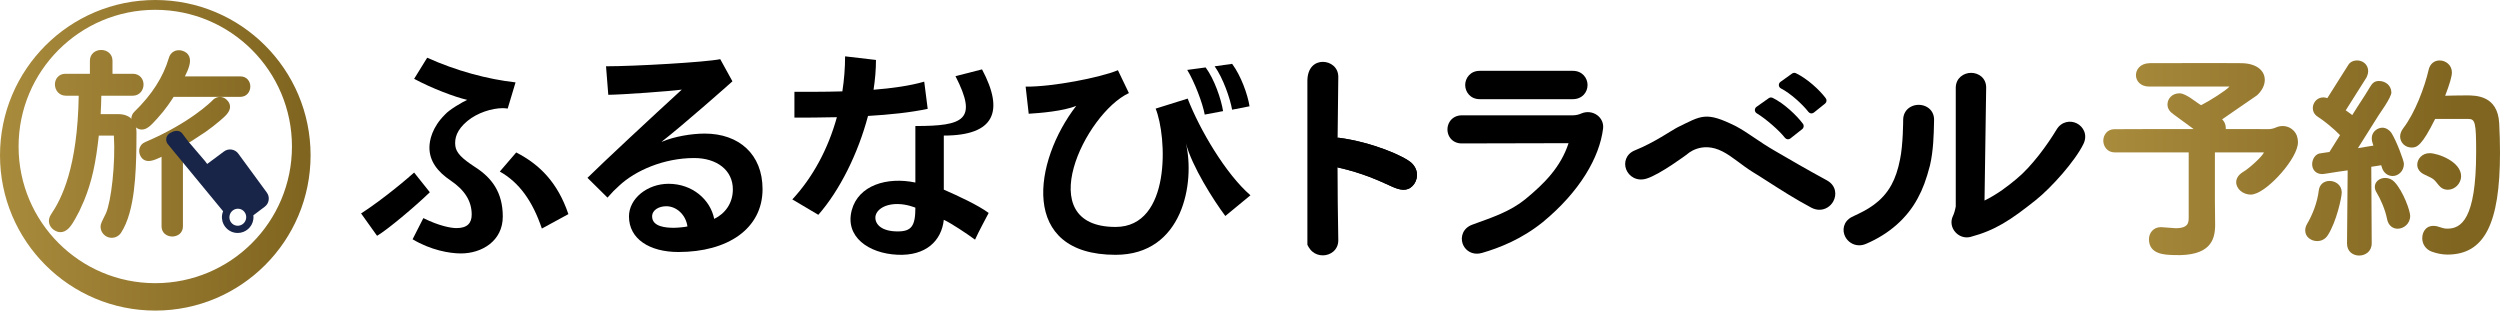 <svg  viewBox="0 0 300 38" fill="none" xmlns="http://www.w3.org/2000/svg">
<path d="M12.267 27.895C12.512 28.29 12.929 28.528 13.388 28.536C13.395 28.536 13.403 28.536 13.41 28.536C13.868 28.536 14.29 28.302 14.538 27.912C16.21 25.348 16.312 20.591 16.366 17.704L16.377 16.128C16.377 16.104 16.377 16.08 16.377 16.056V15.876C16.377 14.511 15.562 13.696 14.197 13.696H12.08C12.117 12.913 12.149 12.167 12.159 11.486H15.925C16.769 11.486 17.225 10.796 17.225 10.147C17.225 9.815 17.113 9.504 16.911 9.271C16.677 9.002 16.337 8.854 15.951 8.854H13.499V7.291C13.499 6.44 12.817 5.995 12.143 5.995C11.469 5.995 10.788 6.44 10.788 7.291V8.854H7.838C7.46 8.854 7.125 9.001 6.897 9.267C6.699 9.498 6.59 9.805 6.59 10.132C6.59 10.788 7.055 11.486 7.916 11.486H9.447C9.302 20.148 7.39 23.855 6.126 25.726C5.686 26.369 5.818 27.131 6.45 27.582C6.801 27.827 7.157 27.911 7.507 27.832C8.211 27.675 8.655 26.904 9.01 26.287C9.185 25.986 9.353 25.673 9.515 25.348L10.08 24.095C11.031 21.766 11.49 19.615 11.857 16.275H13.666C13.868 19.58 13.353 24.144 12.716 25.589C12.521 26.032 12.145 26.668 12.083 27.009C12.021 27.349 12.147 27.738 12.268 27.895L12.267 27.895Z" fill="url(#paint0_linear_2600_1287)"/>
<path d="M18.635 0C8.343 0 0 8.343 0 18.635C0 28.927 8.343 37.27 18.635 37.27C28.927 37.27 37.27 28.927 37.27 18.635C37.27 8.343 28.927 0 18.635 0ZM18.632 33.981C9.573 33.981 2.23 26.638 2.23 17.579C2.23 8.52 9.573 1.177 18.632 1.177C27.691 1.177 35.035 8.52 35.035 17.579C35.035 26.639 27.691 33.981 18.632 33.981Z" fill="url(#paint1_linear_2600_1287)"/>
<path d="M28.842 9.506C30.002 9.506 29.975 11.286 28.815 11.286H20.643C20.643 11.286 19.834 12.661 18.674 13.929C17.891 14.766 17.19 15.709 16.381 14.901C16.057 14.604 15.949 14.037 16.381 13.633C18.431 11.637 19.86 9.506 20.589 7.052C20.751 6.459 21.29 6.27 21.749 6.405C23.07 6.783 22.261 8.266 21.641 9.507H28.842V9.506ZM22.827 16.627L21.614 17.327V27.172C21.614 28.332 19.725 28.332 19.725 27.172V18.272C18.592 18.811 17.514 19.458 17.109 18.46C16.947 18.056 17.055 17.57 17.568 17.354C23.151 14.98 25.713 12.31 25.74 12.283C26.145 11.852 26.657 11.906 26.954 12.202C27.736 12.931 26.9 13.605 26.145 14.252C25.74 14.603 25.201 15.034 24.473 15.547L22.827 16.627Z" fill="url(#paint2_linear_2600_1287)"/>
<path d="M20.669 28.381C20.032 28.381 19.386 27.966 19.386 27.171V18.813C18.658 19.165 17.975 19.462 17.419 19.249C17.139 19.141 16.929 18.919 16.794 18.587C16.577 18.044 16.728 17.339 17.436 17.041C22.824 14.75 25.388 12.158 25.494 12.049C25.812 11.71 26.152 11.634 26.381 11.63C26.672 11.631 26.977 11.746 27.193 11.962C27.471 12.22 27.613 12.516 27.606 12.832C27.593 13.46 27.001 13.966 26.429 14.456L26.365 14.51C25.877 14.933 25.305 15.375 24.667 15.825L22.996 16.921L21.952 17.524V27.172C21.952 27.966 21.306 28.382 20.668 28.382L20.669 28.381ZM17.014 15.548C16.705 15.548 16.411 15.411 16.141 15.14C15.902 14.922 15.758 14.6 15.757 14.265C15.755 13.936 15.894 13.623 16.149 13.385C18.235 11.353 19.583 9.248 20.263 6.954C20.356 6.612 20.561 6.342 20.852 6.179C21.144 6.015 21.506 5.979 21.845 6.078C22.264 6.198 22.552 6.427 22.697 6.757C22.988 7.42 22.621 8.293 22.19 9.166H28.843C29.628 9.166 30.039 9.777 30.039 10.38C30.039 10.999 29.618 11.625 28.816 11.625H20.834C20.579 12.035 19.871 13.124 18.924 14.158L18.704 14.397C18.17 14.982 17.664 15.534 17.039 15.548C17.031 15.548 17.023 15.548 17.015 15.548L17.014 15.548Z" fill="url(#paint3_linear_2600_1287)"/>
<path d="M32.01 23.095L28.584 18.42C28.387 18.159 28.101 17.991 27.778 17.945C27.453 17.9 27.133 17.984 26.874 18.179L24.862 19.675L24.591 19.316L22.596 16.979L21.942 16.108C21.809 15.895 21.616 15.759 21.382 15.716C20.871 15.623 20.342 16.009 20.283 16.053C19.902 16.342 19.827 16.888 20.124 17.281L26.772 25.349C26.713 25.494 26.672 25.645 26.65 25.801C26.58 26.302 26.71 26.799 27.015 27.203C27.32 27.607 27.763 27.868 28.263 27.938C28.352 27.95 28.439 27.956 28.526 27.956C29.455 27.956 30.267 27.269 30.399 26.325C30.422 26.161 30.424 25.997 30.404 25.835L31.769 24.805C32.03 24.608 32.198 24.322 32.243 23.998C32.288 23.675 32.206 23.355 32.01 23.095ZM28.392 27.081C27.841 27.006 27.458 26.491 27.538 25.932C27.619 25.373 28.132 24.979 28.683 25.054C29.234 25.129 29.617 25.645 29.537 26.204C29.456 26.764 28.943 27.156 28.392 27.081Z" fill="#182448"/>
<path d="M49.696 20.706C47.564 22.599 44.893 24.623 43.329 25.61L45.247 28.296C46.463 27.596 49.879 24.724 51.579 23.07L49.696 20.706Z" fill="black"/>
<path d="M160.701 16.537C160.637 16.531 160.575 16.527 160.514 16.525L160.595 9.224C160.595 8.053 159.64 7.422 158.741 7.422C157.842 7.422 156.886 8.053 156.886 9.733V29.35C156.886 29.381 157.097 29.86 157.481 30.191C157.818 30.482 158.266 30.643 158.741 30.643C159.639 30.643 160.595 30.012 160.595 28.831C160.54 25.271 160.51 23.535 160.505 20.083C163.581 20.772 165.535 21.709 167.056 22.397C167.981 22.815 168.843 23.002 169.515 22.305C170.14 21.656 170.322 20.487 169.424 19.591C168.555 18.747 164.652 17.063 160.701 16.537Z" fill="black"/>
<path d="M160.514 16.525C160.575 16.526 160.637 16.53 160.701 16.537C164.651 17.064 168.554 18.747 169.423 19.591C170.322 20.486 170.14 21.655 169.515 22.304C168.843 23.001 167.981 22.815 167.056 22.397C165.534 21.709 163.581 20.771 160.505 20.083L160.513 16.524L160.514 16.525Z" fill="black"/>
<path d="M191.665 13.821C191.13 13.429 190.416 13.343 189.783 13.608C189.44 13.764 189.089 13.839 188.712 13.839H175.415C174.774 13.839 174.233 14.136 173.93 14.653C173.61 15.201 173.616 15.903 173.945 16.441C174.253 16.943 174.801 17.219 175.416 17.211L188.227 17.181C187.287 20.053 185.336 22.015 183.039 23.906C181.192 25.397 179.136 26.064 176.689 26.955C175.543 27.37 175.233 28.419 175.518 29.241C175.745 29.897 176.375 30.442 177.222 30.442C177.418 30.442 177.626 30.413 177.844 30.349C179.918 29.753 182.604 28.693 185.122 26.665C189.57 23.01 191.94 18.887 192.367 15.446C192.451 14.813 192.189 14.206 191.664 13.821H191.665Z" fill="black"/>
<path d="M177.565 11.9H188.742C189.268 11.9 189.737 11.708 190.061 11.357C190.348 11.047 190.506 10.636 190.506 10.2C190.506 9.375 189.888 8.5 188.742 8.5H177.565C176.434 8.5 175.823 9.376 175.823 10.2C175.823 11.024 176.434 11.9 177.565 11.9Z" fill="black"/>
<path d="M219.241 21.649C216.79 20.316 214.802 19.165 213.01 18.115C211.142 17.051 209.709 15.883 208.32 15.152C204.677 13.336 204.189 13.876 201.334 15.264C200.567 15.649 198.54 17.099 196.184 18.043C195.091 18.489 194.832 19.529 195.141 20.328C195.466 21.165 196.421 21.81 197.618 21.422C199.224 20.917 202.445 18.518 202.445 18.518C202.445 18.518 204.151 16.854 206.712 18.181C207.882 18.775 208.984 19.815 210.379 20.674L211.02 21.068C211.361 21.283 211.734 21.522 212.133 21.778C213.625 22.736 215.481 23.927 217.364 24.923L217.371 24.927C217.701 25.097 218.025 25.172 218.33 25.172C219.053 25.172 219.664 24.75 219.984 24.186C220.439 23.383 220.331 22.255 219.241 21.65L219.241 21.649Z" fill="black"/>
<path d="M249.22 14.805C248.466 14.419 247.385 14.552 246.784 15.553C245.707 17.348 243.808 19.97 241.992 21.46C240.977 22.312 239.735 23.279 238.142 24.066L238.34 10.501C238.34 9.358 237.438 8.751 236.546 8.742H236.529C235.652 8.742 234.714 9.351 234.691 10.501V24.78C234.599 25.277 234.487 25.644 234.326 25.98C234.048 26.605 234.168 27.323 234.64 27.855C235.002 28.262 235.501 28.486 236.016 28.486C236.165 28.486 236.315 28.468 236.463 28.429C239.407 27.643 241.256 26.432 244.287 24.015C246.181 22.506 249.034 19.299 250.017 17.267C250.54 16.183 250.012 15.208 249.222 14.805H249.22Z" fill="black"/>
<path d="M231.246 12.846C230.661 12.503 229.895 12.49 229.295 12.813C228.727 13.117 228.394 13.672 228.381 14.346C228.381 14.469 228.377 17.381 228.004 19.134C227.771 20.331 227.43 21.346 226.99 22.152C225.816 24.34 223.837 25.271 222.654 25.827C222.494 25.903 222.348 25.971 222.203 26.044C221.179 26.594 221.037 27.646 221.425 28.401C221.726 28.986 222.348 29.437 223.101 29.437C223.368 29.437 223.651 29.381 223.941 29.254C226.715 28.067 228.857 26.172 230.132 23.783C230.718 22.72 231.168 21.512 231.595 19.855C232.012 18.098 232.055 16.023 232.08 14.784L232.089 14.386C232.102 13.729 231.794 13.167 231.245 12.845L231.246 12.846Z" fill="black"/>
<path d="M142.521 11.83L138.677 13.034C140.036 16.368 140.586 27.233 133.87 27.233C123.614 27.233 130.211 13.62 135.468 11.169L134.149 8.426C132.04 9.304 126.286 10.436 123.076 10.395L123.444 13.649C124.716 13.578 127.646 13.338 129.153 12.698C124.02 19.328 122.271 30.578 133.87 30.578C141.989 30.578 143.411 21.879 142.312 17.202C143.032 19.949 145.609 24.013 147.039 25.919L150.054 23.434C147.101 20.887 143.973 15.581 142.52 11.83H142.521Z" fill="black"/>
<path d="M146.769 13.335C146.546 11.915 145.735 9.52 144.677 8.091L142.467 8.389C143.334 9.808 144.323 12.385 144.566 13.75L146.769 13.335Z" fill="black"/>
<path d="M149.945 12.754C149.721 11.333 148.916 9.09 147.857 7.661L145.76 7.956C146.774 9.379 147.611 11.799 147.854 13.164L149.945 12.754Z" fill="black"/>
<path d="M210.807 13.595C211.874 14.235 213.52 15.664 214.194 16.536C214.27 16.633 214.381 16.696 214.503 16.712C214.522 16.714 214.541 16.715 214.559 16.715C214.662 16.715 214.763 16.68 214.845 16.616L216.268 15.492C216.464 15.338 216.501 15.056 216.353 14.856C215.596 13.833 214.063 12.395 212.718 11.742C212.566 11.669 212.387 11.684 212.25 11.781L210.778 12.823C210.651 12.914 210.578 13.062 210.584 13.217C210.59 13.373 210.673 13.515 210.807 13.595Z" fill="black"/>
<path d="M213.714 10.612C214.851 11.189 216.312 12.524 217.012 13.43C217.088 13.527 217.2 13.591 217.323 13.605C217.341 13.607 217.359 13.608 217.377 13.608C217.481 13.608 217.584 13.572 217.666 13.507L219.011 12.428C219.205 12.273 219.24 11.993 219.093 11.793C218.359 10.805 216.896 9.455 215.517 8.787C215.365 8.713 215.185 8.728 215.048 8.827L213.655 9.825C213.524 9.919 213.451 10.075 213.463 10.235C213.475 10.396 213.57 10.539 213.714 10.612Z" fill="black"/>
<path d="M117.844 8.325L114.657 9.138C117.343 14.379 115.688 15.123 109.844 15.123V21.904C106.428 21.19 103.007 22.24 102.211 25.221C101.364 28.394 104.21 30.406 107.678 30.569C111.147 30.732 112.99 28.863 113.256 26.374C114.147 26.787 116.049 28.052 117.004 28.759C117.486 27.699 118.223 26.369 118.64 25.552C117.321 24.587 114.962 23.502 113.256 22.755V16.269C119.373 16.269 120.524 13.356 117.844 8.326L117.844 8.325ZM107.725 27.77C105.804 27.77 105.049 26.941 105.044 26.126C105.038 25.311 105.992 24.483 107.679 24.483C108.82 24.483 109.845 24.92 109.845 24.92C109.845 27.133 109.367 27.77 107.726 27.77H107.725Z" fill="black"/>
<path d="M111.323 13.061L110.907 9.798C109.183 10.299 107.025 10.596 104.826 10.77C105.013 9.55 105.117 8.347 105.117 7.194L101.411 6.761C101.411 8.183 101.295 9.589 101.083 10.965C98.782 11.033 96.694 11.015 95.33 11.015V14.114C96.621 14.114 98.424 14.113 100.426 14.064C99.379 17.861 97.536 21.286 95.079 23.929L98.198 25.777C100.764 22.857 102.967 18.424 104.162 13.913C106.684 13.765 109.238 13.508 111.323 13.061Z" fill="black"/>
<path d="M56.982 20.029C55.471 19.044 54.738 18.352 54.639 17.504C54.533 16.586 54.802 15.586 56.096 14.512C57.281 13.531 59.032 12.978 60.355 12.978C60.545 12.978 60.733 13.005 60.922 13.03L61.866 9.886C58.521 9.513 54.742 8.499 51.263 6.926L49.696 9.459C51.774 10.579 54.554 11.64 56.066 11.985C55.525 12.226 53.933 13.138 53.394 13.751C51.842 15.289 51.531 16.858 51.531 17.71C51.531 19.311 52.476 20.591 54.068 21.657C55.714 22.776 56.604 24.077 56.604 25.747C56.604 26.786 56.065 27.372 54.77 27.372C54.122 27.372 52.665 27.106 50.803 26.172L49.511 28.712C51.657 29.999 53.907 30.413 55.31 30.413C57.819 30.413 60.334 28.922 60.334 25.99C60.334 23.094 59.033 21.336 56.982 20.029L56.982 20.029Z" fill="black"/>
<path d="M61.946 18.294L59.975 20.587C62.309 21.89 63.916 24.147 65.023 27.426L68.206 25.694C66.912 21.88 64.743 19.732 61.946 18.294Z" fill="black"/>
<path d="M84.569 16.03C83.005 16.03 80.899 16.377 79.416 17.017V16.99C81.926 15.051 87.731 9.917 87.892 9.758L86.429 7.099C84.742 7.459 76.177 7.954 72.723 7.954L72.994 11.377C74.721 11.359 80.495 10.94 81.816 10.753C78.201 14.059 72.413 19.447 70.497 21.34L72.9 23.714C73.601 22.941 73.667 22.855 74.317 22.269C76.231 20.483 79.632 18.964 83.301 18.964C86.027 18.964 87.943 20.428 87.943 22.722C87.943 24.377 87.026 25.63 85.704 26.268C85.244 23.948 83.085 22.055 80.226 22.055C77.689 22.055 75.477 23.815 75.477 25.974C75.477 28.667 77.933 30.241 81.413 30.241C87.296 30.241 91.506 27.468 91.506 22.695C91.506 18.511 88.672 16.03 84.57 16.03H84.569ZM80.846 27.335C79.957 27.335 78.255 27.227 78.255 25.974C78.255 25.201 79.064 24.748 79.957 24.748C81.169 24.748 82.303 25.761 82.493 27.174C82.142 27.255 81.304 27.335 80.846 27.335Z" fill="black"/>
<path d="M275.022 15.489C274.495 15.096 273.791 15.011 273.166 15.275C272.883 15.406 272.593 15.477 272.288 15.498C271.224 15.483 269.268 15.486 267.095 15.486C267.099 15.425 267.094 15.413 267.094 15.357C267.094 14.973 266.957 14.63 266.695 14.356L266.651 14.322L270.851 11.43C271.446 10.873 271.774 10.219 271.774 9.59C271.774 8.397 270.684 7.608 268.999 7.581C267.547 7.554 257.989 7.579 257.989 7.579C257.989 7.579 257.95 7.58 257.933 7.581C256.82 7.613 256.313 8.351 256.313 9.023C256.313 9.701 256.853 10.386 257.886 10.386H257.977C258.031 10.383 258.09 10.381 258.151 10.38H267.442C267.486 10.382 267.522 10.384 267.541 10.386C267.087 10.889 265.208 12.071 264.135 12.621C263.617 12.357 262.345 11.198 261.543 11.198C260.632 11.198 260.099 11.857 260.099 12.527C260.099 13.056 260.374 13.411 260.856 13.744L263.234 15.485C263.234 15.485 255.557 15.479 253.72 15.504C252.858 15.504 252.394 16.219 252.394 16.88C252.394 17.54 252.858 18.286 253.751 18.286C253.781 18.286 253.817 18.285 253.848 18.284H262.644V26.009C262.644 26.64 262.685 27.385 261.073 27.385L259.31 27.255C258.378 27.255 257.874 27.999 257.874 28.698C257.874 30.573 259.851 30.57 260.872 30.608C265.158 30.767 265.816 28.88 265.816 26.996L265.789 24.122V18.284H271.676C271.482 18.774 269.903 20.209 269.168 20.636C268.637 20.956 268.344 21.389 268.344 21.857C268.344 22.669 269.152 23.354 270.108 23.354C270.231 23.354 270.368 23.324 270.511 23.281C272.269 22.833 275.754 18.969 275.754 17.081C275.754 16.909 275.737 16.753 275.707 16.61C275.637 16.169 275.399 15.769 275.022 15.488L275.022 15.489Z" fill="url(#paint4_linear_2600_1287)"/>
<path d="M299.904 14.785C299.721 11.448 297.102 11.448 295.984 11.448C295.024 11.448 294.124 11.472 293.42 11.49C293.956 10.105 294.228 9.165 294.228 8.692C294.228 7.792 293.476 7.254 292.749 7.254C292.105 7.254 291.605 7.672 291.444 8.346C290.962 10.457 289.798 13.564 288.378 15.405C288.145 15.718 288.016 16.062 288.016 16.372C288.016 17.12 288.624 17.706 289.4 17.706C290.05 17.706 290.636 17.457 292.216 14.272H296.199C297.032 14.272 297.137 14.722 297.137 18.286C297.137 26.396 295.293 27.437 293.687 27.437C293.202 27.437 293.131 27.343 292.433 27.153L292.371 27.142C291.182 26.918 290.668 27.778 290.668 28.587C290.668 29.227 291.039 29.919 291.821 30.201C292.343 30.389 293.012 30.55 293.687 30.55C298.112 30.55 300 26.89 300 18.312C300 17.201 299.968 16.014 299.904 14.785Z" fill="url(#paint5_linear_2600_1287)"/>
<path d="M279.552 21.713C278.853 21.713 278.344 22.152 278.258 22.832C278.07 24.372 277.481 25.797 276.842 26.884C276.697 27.141 276.626 27.392 276.626 27.651C276.626 28.451 277.353 28.93 278.055 28.93C278.594 28.93 279.051 28.678 279.341 28.221C280.388 26.584 281.008 23.672 281.008 23.096C281.008 22.198 280.258 21.713 279.552 21.713Z" fill="url(#paint6_linear_2600_1287)"/>
<path d="M285.74 19.827C285.778 19.927 285.812 20.032 285.85 20.16C286.053 20.785 286.585 21.122 287.121 21.122C287.77 21.122 288.47 20.563 288.47 19.66C288.47 19.287 287.572 16.889 286.966 15.946C286.966 15.946 286.489 15.235 285.758 15.331C285.105 15.417 284.614 15.958 284.614 16.537C284.614 16.831 284.614 16.908 284.809 17.473C284.399 17.522 283.55 17.693 282.95 17.78L285.379 13.918C285.967 13.062 286.466 12.299 286.739 11.756L286.75 11.738L286.748 11.736C286.882 11.466 286.964 11.248 286.964 11.108C286.964 10.254 286.246 9.72 285.495 9.72C284.934 9.72 284.686 9.945 284.328 10.558C283.791 11.478 283.028 12.573 282.266 13.815C282.021 13.586 281.907 13.567 281.595 13.313L281.489 13.239L283.978 9.299L284.078 9.057C284.352 8.366 284.057 7.667 283.459 7.388C282.937 7.145 282.239 7.226 281.877 7.672L281.734 7.888L279.279 11.776C279.118 11.722 278.957 11.685 278.807 11.685C278.023 11.685 277.537 12.349 277.537 12.963C277.537 13.27 277.644 13.701 278.151 14.023C278.835 14.455 280.003 15.394 280.804 16.213L279.531 18.238C279.152 18.271 278.827 18.364 278.53 18.387C277.826 18.42 277.458 19.134 277.458 19.705C277.458 20.337 277.884 20.89 278.674 20.89C278.905 20.89 280.21 20.642 281.585 20.463C281.634 20.457 281.679 20.45 281.719 20.445L281.642 29.203V29.231C281.642 30.217 282.397 30.666 283.097 30.666C283.847 30.666 284.606 30.164 284.606 29.204L284.554 20.014C285.007 19.941 285.364 19.899 285.74 19.827Z" fill="url(#paint7_linear_2600_1287)"/>
<path d="M286.22 21.352C285.524 21.352 284.978 21.821 284.978 22.42C284.978 22.659 285.049 22.881 285.198 23.116C285.652 23.859 286.236 25.169 286.448 26.289V26.29C286.615 27.142 287.211 27.446 287.713 27.446C288.438 27.446 289.222 26.857 289.222 25.906C289.222 25.319 288.411 23 287.349 21.844C287.054 21.526 286.654 21.351 286.221 21.351L286.22 21.352Z" fill="url(#paint8_linear_2600_1287)"/>
<path d="M290.866 20.913C292.03 21.486 291.97 21.365 292.631 22.208C292.922 22.579 293.296 22.768 293.745 22.768C294.591 22.768 295.333 22.011 295.333 21.149C295.333 19.391 292.548 18.38 291.553 18.38C290.637 18.38 290.07 19.098 290.07 19.763C290.07 20.246 290.36 20.664 290.866 20.913Z" fill="url(#paint9_linear_2600_1287)"/>
<defs>
<linearGradient id="paint0_linear_2600_1287" x1="-0.907" y1="17.265" x2="36.319" y2="17.265" gradientUnits="userSpaceOnUse">
<stop stop-color="#AA8C3D"/>
<stop offset="1" stop-color="#806520"/>
</linearGradient>
<linearGradient id="paint1_linear_2600_1287" x1="-0.907" y1="18.635" x2="36.319" y2="18.635" gradientUnits="userSpaceOnUse">
<stop stop-color="#AA8C3D"/>
<stop offset="1" stop-color="#806520"/>
</linearGradient>
<linearGradient id="paint2_linear_2600_1287" x1="-0.907" y1="17.202" x2="36.319" y2="17.202" gradientUnits="userSpaceOnUse">
<stop stop-color="#AA8C3D"/>
<stop offset="1" stop-color="#806520"/>
</linearGradient>
<linearGradient id="paint3_linear_2600_1287" x1="-0.907" y1="17.202" x2="36.319" y2="17.202" gradientUnits="userSpaceOnUse">
<stop stop-color="#AA8C3D"/>
<stop offset="1" stop-color="#806520"/>
</linearGradient>
<linearGradient id="paint4_linear_2600_1287" x1="251.235" y1="19.093" x2="294.665" y2="19.093" gradientUnits="userSpaceOnUse">
<stop stop-color="#AA8C3D"/>
<stop offset="1" stop-color="#806520"/>
</linearGradient>
<linearGradient id="paint5_linear_2600_1287" x1="251.235" y1="18.902" x2="294.665" y2="18.902" gradientUnits="userSpaceOnUse">
<stop stop-color="#AA8C3D"/>
<stop offset="1" stop-color="#806520"/>
</linearGradient>
<linearGradient id="paint6_linear_2600_1287" x1="251.235" y1="25.322" x2="294.665" y2="25.322" gradientUnits="userSpaceOnUse">
<stop stop-color="#AA8C3D"/>
<stop offset="1" stop-color="#806520"/>
</linearGradient>
<linearGradient id="paint7_linear_2600_1287" x1="251.235" y1="18.96" x2="294.665" y2="18.96" gradientUnits="userSpaceOnUse">
<stop stop-color="#AA8C3D"/>
<stop offset="1" stop-color="#806520"/>
</linearGradient>
<linearGradient id="paint8_linear_2600_1287" x1="251.235" y1="24.399" x2="294.665" y2="24.399" gradientUnits="userSpaceOnUse">
<stop stop-color="#AA8C3D"/>
<stop offset="1" stop-color="#806520"/>
</linearGradient>
<linearGradient id="paint9_linear_2600_1287" x1="251.235" y1="20.573" x2="294.665" y2="20.573" gradientUnits="userSpaceOnUse">
<stop stop-color="#AA8C3D"/>
<stop offset="1" stop-color="#806520"/>
</linearGradient>
</defs>
</svg>
